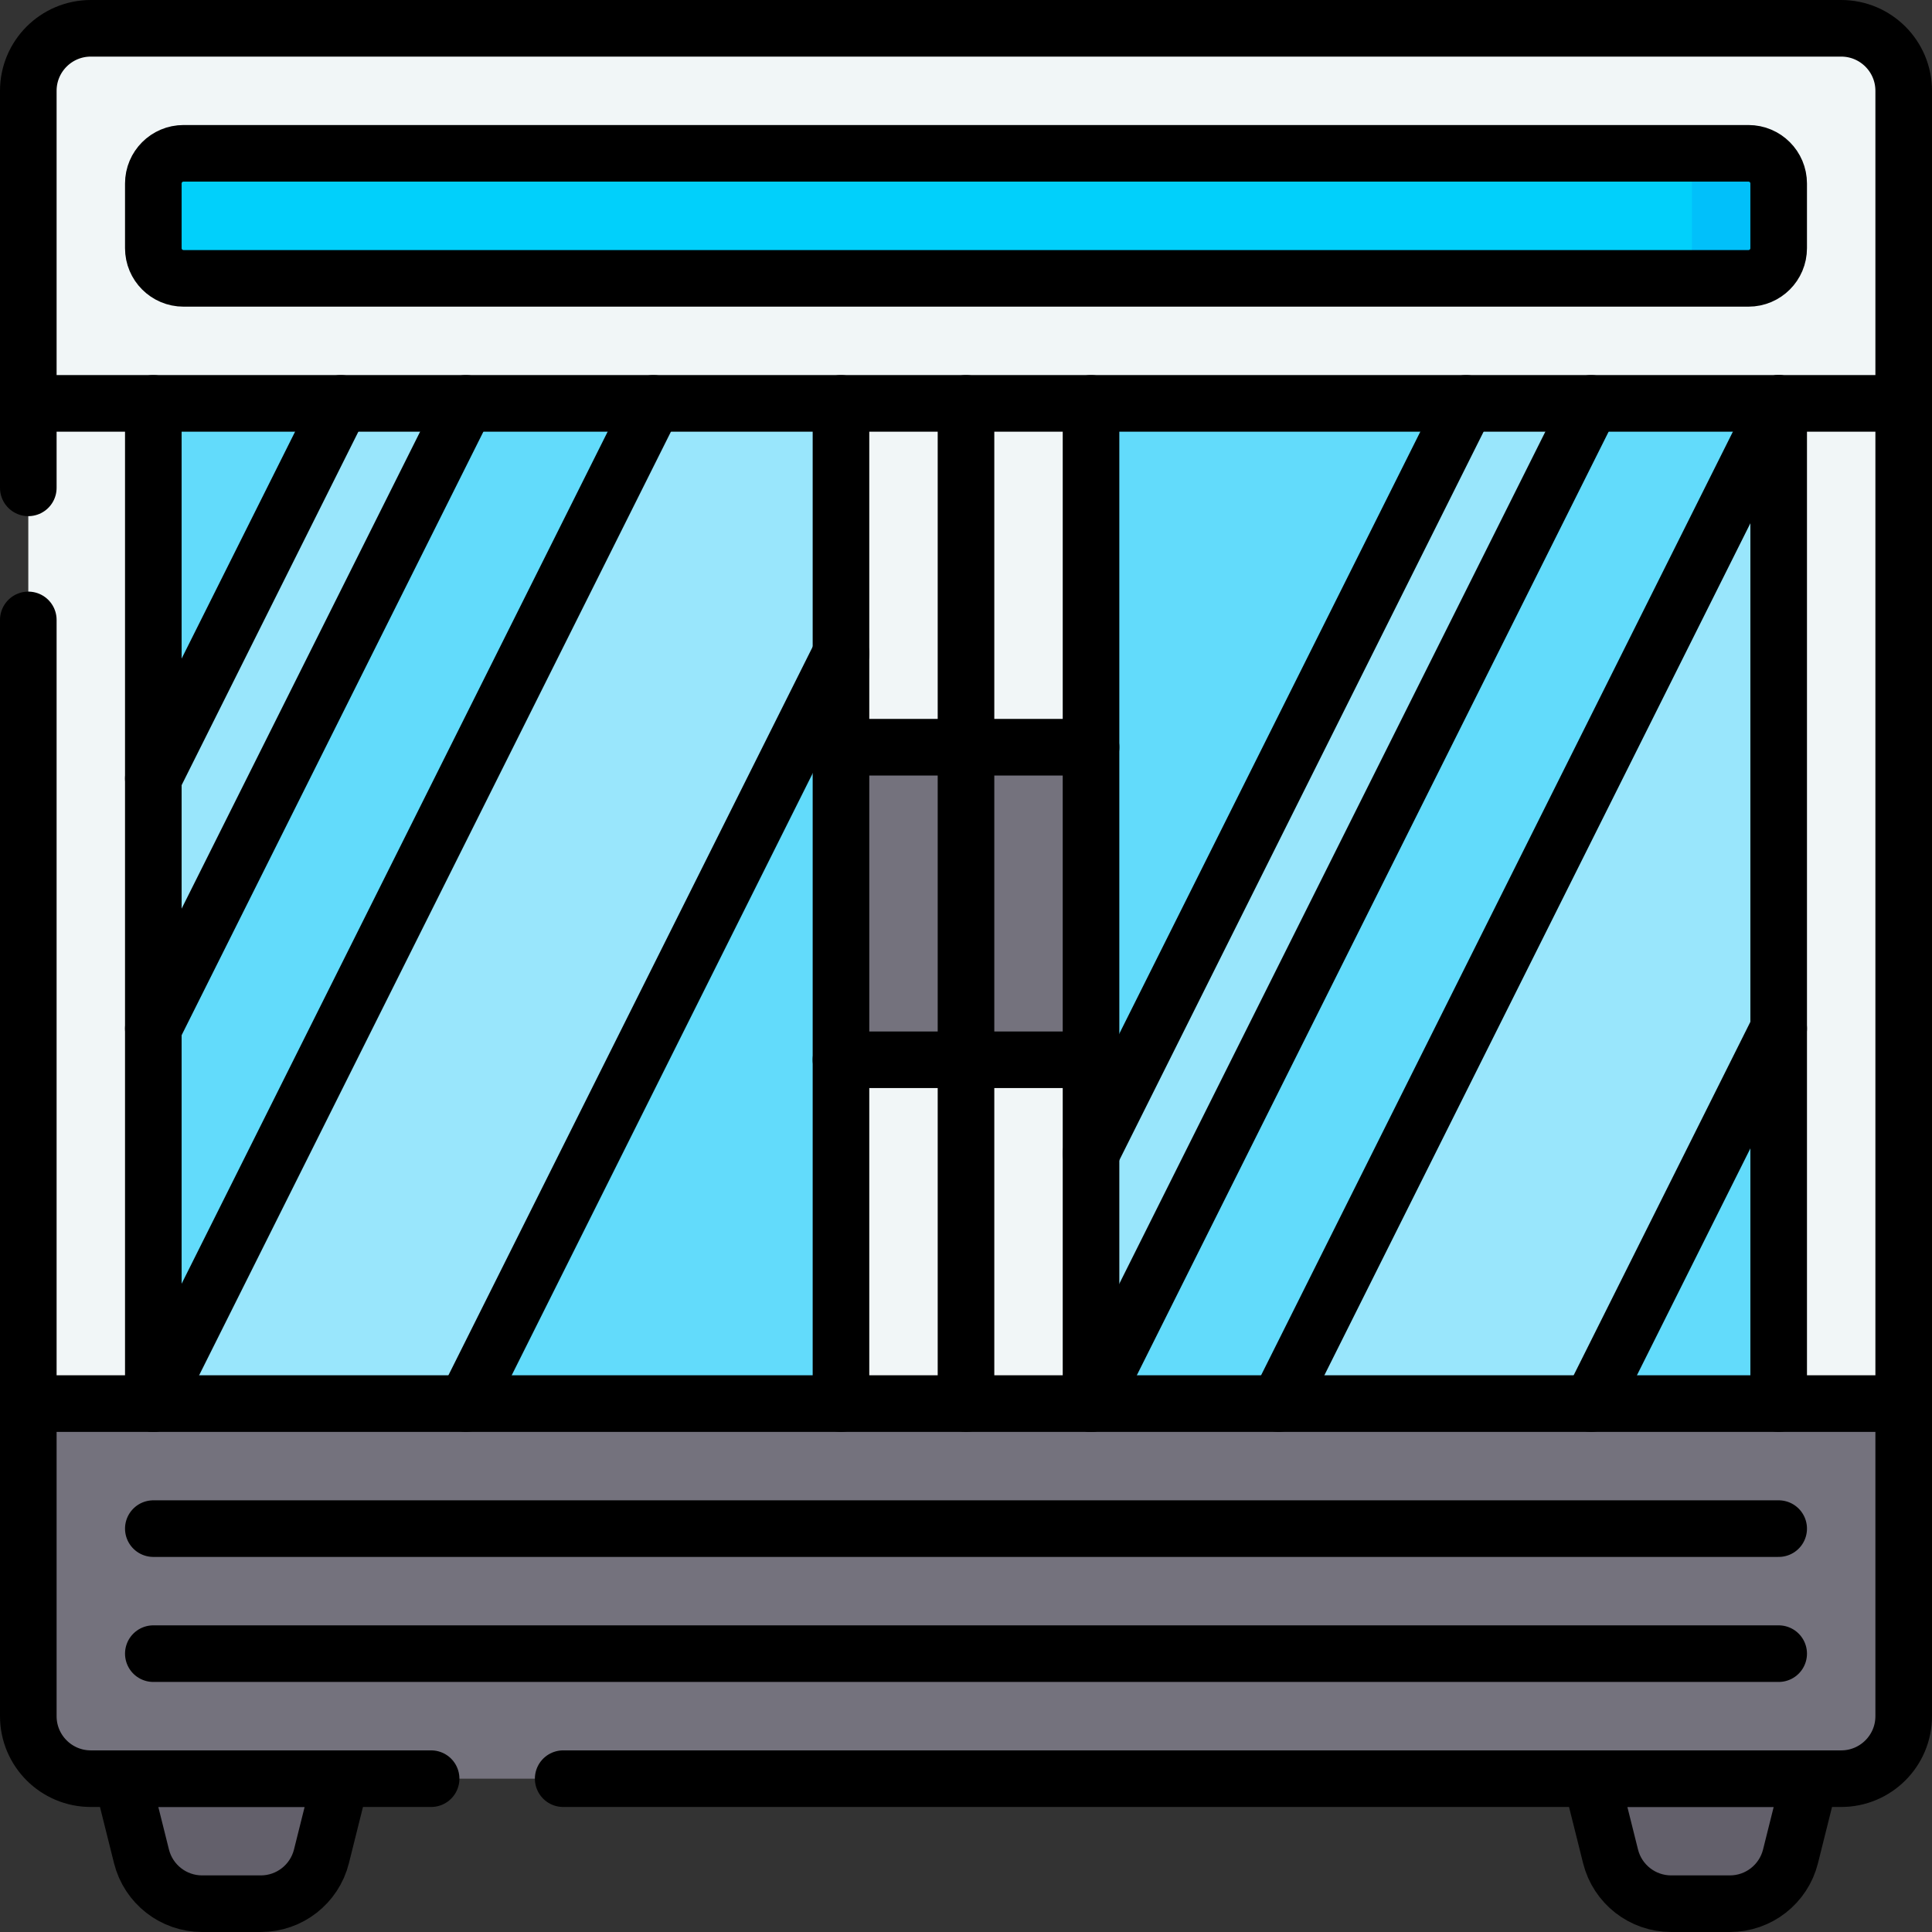 <?xml version="1.0" encoding="UTF-8"?>
<svg xmlns="http://www.w3.org/2000/svg" xmlns:xlink="http://www.w3.org/1999/xlink" version="1.1" id="Capa_1" x="0px" y="0px" viewBox="0 0 512 512" style="enable-background:new 0 0 512 512;" xml:space="preserve" width="512" height="512">
<rect x="0" y="0" width="512" height="512" fill="#333333" stroke="none"/>
<g>
	<g>
		<path style="fill:#F1F6F7;" d="M487.933,7.5H24.067C14.917,7.5,7.5,14.917,7.5,24.067v347.9l248.5,49.7l248.5-49.7v-347.9&#10;&#9;&#9;&#9;C504.5,14.917,497.083,7.5,487.933,7.5z"/>
		<rect x="218.303" y="198.017" style="fill:#74727D;" width="75.394" height="82.833"/>
		<path style="fill:#01D0FB;" d="M443.6,73.767H48.399c-4.289,0-7.766-3.477-7.766-7.766V48.399c0-4.289,3.477-7.766,7.766-7.766&#10;&#9;&#9;&#9;H443.6c4.289,0,7.766,3.477,7.766,7.766v17.602C451.366,70.29,447.889,73.767,443.6,73.767z"/>
		<path style="fill:#01C0FA;" d="M463.367,40.633h-23c4.418,0,8,3.582,8,8v17.133c0,4.418-3.582,8-8,8h23c4.418,0,8-3.582,8-8&#10;&#9;&#9;&#9;V48.633C471.367,44.215,467.785,40.633,463.367,40.633z"/>
		<g>
			<path style="fill:#63606B;" d="M479.65,471.367v-5h-57.983v5l5.146,20.585c1.844,7.375,8.47,12.549,16.072,12.549h15.547&#10;&#9;&#9;&#9;&#9;c7.602,0,14.228-5.174,16.072-12.549L479.65,471.367z"/>
			<path style="fill:#63606B;" d="M90.333,471.367v-5H32.35v5l5.146,20.585c1.844,7.375,8.47,12.549,16.072,12.549h15.547&#10;&#9;&#9;&#9;&#9;c7.602,0,14.228-5.174,16.072-12.549L90.333,471.367z"/>
		</g>
		<polygon style="fill:#62DBFB;" points="40.633,272.567 40.633,371.967 76.156,357.018 123.467,371.967 222.867,371.967 &#10;&#9;&#9;&#9;222.867,173.167 173.166,106.9 173.166,106.9 123.468,106.9 123.467,106.9 106.9,111.734 90.333,106.9 40.633,106.9 40.633,206.3 &#10;&#9;&#9;&#9;50.615,225.349 &#9;&#9;"/>
		<path style="fill:#62DBFB;" d="M289.134,305.699l11.94,14.218l-11.94,52.049h49.7l41.417-9.113l41.417,9.113h49.7v-99.4&#10;&#9;&#9;&#9;l-13.413-35.879L471.367,106.9h-49.7c-0.948,0-16.567,15.843-16.567,15.843L388.533,106.9l0,0h-99.4L289.134,305.699&#10;&#9;&#9;&#9;L289.134,305.699z"/>
		<g>
			<g>
				<polygon style="fill:#99E6FC;" points="289.133,305.7 388.533,106.9 421.667,106.9 289.133,371.967 &#9;&#9;&#9;&#9;"/>
				<polygon style="fill:#99E6FC;" points="471.367,272.567 421.667,371.967 338.833,371.967 471.367,106.9 &#9;&#9;&#9;&#9;"/>
			</g>
		</g>
		<g>
			<g>
				<polygon style="fill:#99E6FC;" points="40.633,371.967 173.167,106.9 222.867,106.9 222.867,173.167 123.467,371.967 &#9;&#9;&#9;&#9;"/>
				<polygon style="fill:#99E6FC;" points="40.633,206.3 90.333,106.9 123.467,106.9 40.633,272.567 &#9;&#9;&#9;&#9;"/>
			</g>
		</g>
		<path style="fill:#74727D;" d="M24.067,471.367h463.867c9.149,0,16.567-7.417,16.567-16.567v-82.833H7.5V454.8&#10;&#9;&#9;&#9;C7.5,463.949,14.917,471.367,24.067,471.367z"/>
	</g>
	<g>
		<g>
			<path style="fill:none;stroke:#000000;stroke-width:15;stroke-linecap:round;stroke-linejoin:round;stroke-miterlimit:10;" d="&#10;&#9;&#9;&#9;&#9;M7.5,164.283V454.8c0,9.15,7.417,16.567,16.567,16.567h90.183"/>
			<path style="fill:none;stroke:#000000;stroke-width:15;stroke-linecap:round;stroke-linejoin:round;stroke-miterlimit:10;" d="&#10;&#9;&#9;&#9;&#9;M149.25,471.367h338.683c9.15,0,16.567-7.417,16.567-16.567V24.067c0-9.149-7.417-16.567-16.567-16.567H24.067&#10;&#9;&#9;&#9;&#9;C14.917,7.5,7.5,14.917,7.5,24.067v105.217"/>
			<path style="fill:none;stroke:#000000;stroke-width:15;stroke-linecap:round;stroke-linejoin:round;stroke-miterlimit:10;" d="&#10;&#9;&#9;&#9;&#9;M90.333,471.367H32.35l5.146,20.585c1.844,7.375,8.47,12.549,16.072,12.549h15.547c7.602,0,14.228-5.174,16.072-12.549&#10;&#9;&#9;&#9;&#9;L90.333,471.367z"/>
			<path style="fill:none;stroke:#000000;stroke-width:15;stroke-linecap:round;stroke-linejoin:round;stroke-miterlimit:10;" d="&#10;&#9;&#9;&#9;&#9;M479.65,471.367h-57.983l5.146,20.585c1.844,7.375,8.47,12.549,16.072,12.549h15.547c7.602,0,14.228-5.174,16.072-12.549&#10;&#9;&#9;&#9;&#9;L479.65,471.367z"/>
			
				<line style="fill:none;stroke:#000000;stroke-width:15;stroke-linecap:round;stroke-linejoin:round;stroke-miterlimit:10;" x1="7.5" y1="371.967" x2="504.5" y2="371.967"/>
			<g>
				
					<line style="fill:none;stroke:#000000;stroke-width:15;stroke-linecap:round;stroke-linejoin:round;stroke-miterlimit:10;" x1="40.633" y1="405.1" x2="471.367" y2="405.1"/>
				
					<line style="fill:none;stroke:#000000;stroke-width:15;stroke-linecap:round;stroke-linejoin:round;stroke-miterlimit:10;" x1="40.633" y1="438.233" x2="471.367" y2="438.233"/>
			</g>
			
				<line style="fill:none;stroke:#000000;stroke-width:15;stroke-linecap:round;stroke-linejoin:round;stroke-miterlimit:10;" x1="7.5" y1="106.9" x2="504.5" y2="106.9"/>
			
				<line style="fill:none;stroke:#000000;stroke-width:15;stroke-linecap:round;stroke-linejoin:round;stroke-miterlimit:10;" x1="40.633" y1="106.9" x2="40.633" y2="371.967"/>
			
				<line style="fill:none;stroke:#000000;stroke-width:15;stroke-linecap:round;stroke-linejoin:round;stroke-miterlimit:10;" x1="471.367" y1="106.9" x2="471.367" y2="371.967"/>
			<path style="fill:none;stroke:#000000;stroke-width:15;stroke-linecap:round;stroke-linejoin:round;stroke-miterlimit:10;" d="&#10;&#9;&#9;&#9;&#9;M463.367,73.767H48.633c-4.418,0-8-3.582-8-8V48.633c0-4.418,3.582-8,8-8h414.733c4.418,0,8,3.582,8,8v17.133&#10;&#9;&#9;&#9;&#9;C471.367,70.185,467.785,73.767,463.367,73.767z"/>
			
				<line style="fill:none;stroke:#000000;stroke-width:15;stroke-linecap:round;stroke-linejoin:round;stroke-miterlimit:10;" x1="256" y1="106.9" x2="256" y2="371.967"/>
			
				<line style="fill:none;stroke:#000000;stroke-width:15;stroke-linecap:round;stroke-linejoin:round;stroke-miterlimit:10;" x1="222.867" y1="106.9" x2="222.867" y2="371.967"/>
			
				<line style="fill:none;stroke:#000000;stroke-width:15;stroke-linecap:round;stroke-linejoin:round;stroke-miterlimit:10;" x1="289.133" y1="106.9" x2="289.133" y2="371.967"/>
			
				<line style="fill:none;stroke:#000000;stroke-width:15;stroke-linecap:round;stroke-linejoin:round;stroke-miterlimit:10;" x1="222.867" y1="198.017" x2="289.134" y2="198.017"/>
			
				<line style="fill:none;stroke:#000000;stroke-width:15;stroke-linecap:round;stroke-linejoin:round;stroke-miterlimit:10;" x1="222.867" y1="280.85" x2="289.134" y2="280.85"/>
		</g>
		<g>
			
				<line style="fill:none;stroke:#000000;stroke-width:15;stroke-linecap:round;stroke-linejoin:round;stroke-miterlimit:10;" x1="471.367" y1="106.9" x2="338.833" y2="371.967"/>
			
				<line style="fill:none;stroke:#000000;stroke-width:15;stroke-linecap:round;stroke-linejoin:round;stroke-miterlimit:10;" x1="421.667" y1="106.9" x2="289.133" y2="371.967"/>
			
				<line style="fill:none;stroke:#000000;stroke-width:15;stroke-linecap:round;stroke-linejoin:round;stroke-miterlimit:10;" x1="388.533" y1="106.9" x2="289.133" y2="305.7"/>
			
				<line style="fill:none;stroke:#000000;stroke-width:15;stroke-linecap:round;stroke-linejoin:round;stroke-miterlimit:10;" x1="471.367" y1="272.567" x2="421.667" y2="371.967"/>
		</g>
		<g>
			
				<line style="fill:none;stroke:#000000;stroke-width:15;stroke-linecap:round;stroke-linejoin:round;stroke-miterlimit:10;" x1="173.167" y1="106.9" x2="40.633" y2="371.967"/>
			
				<line style="fill:none;stroke:#000000;stroke-width:15;stroke-linecap:round;stroke-linejoin:round;stroke-miterlimit:10;" x1="123.467" y1="106.9" x2="40.633" y2="272.567"/>
			
				<line style="fill:none;stroke:#000000;stroke-width:15;stroke-linecap:round;stroke-linejoin:round;stroke-miterlimit:10;" x1="90.333" y1="106.9" x2="40.633" y2="206.3"/>
			
				<line style="fill:none;stroke:#000000;stroke-width:15;stroke-linecap:round;stroke-linejoin:round;stroke-miterlimit:10;" x1="222.867" y1="173.167" x2="123.467" y2="371.967"/>
		</g>
	</g>
</g>















</svg>
